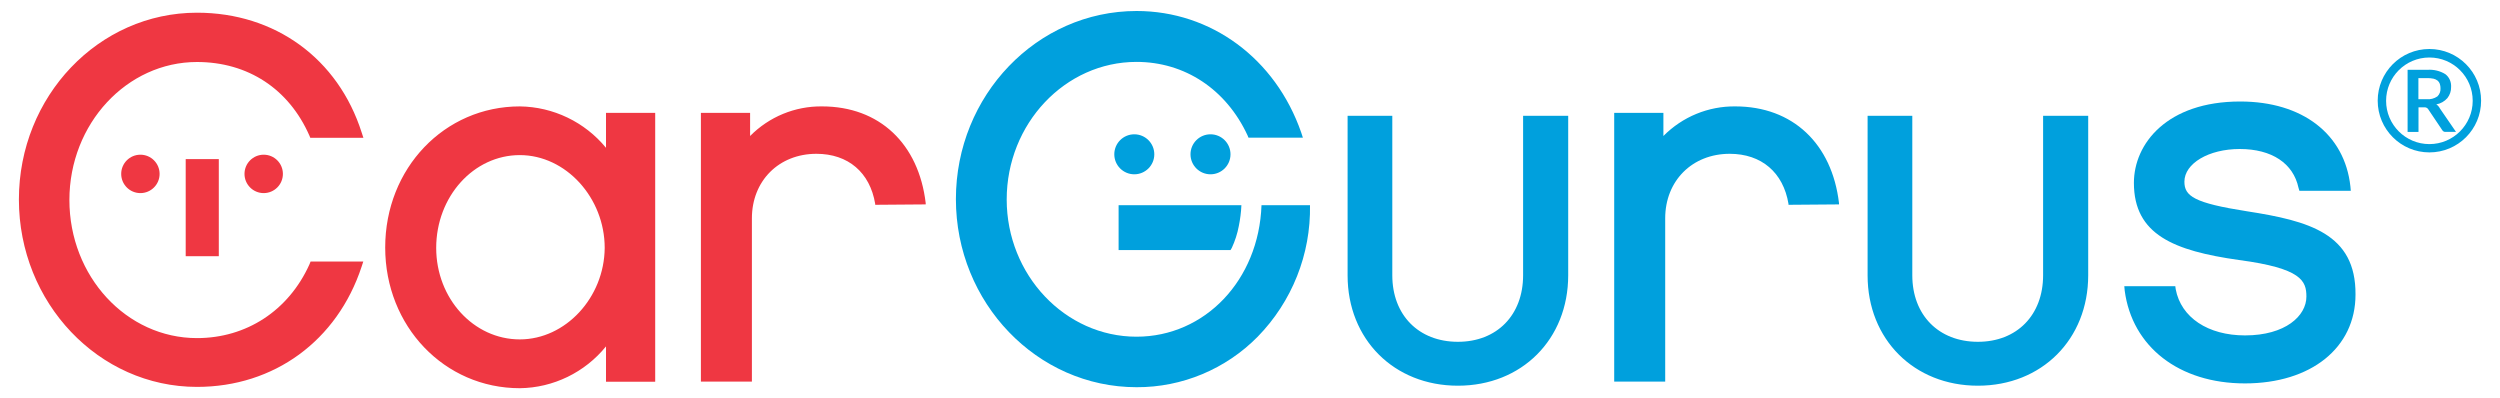<?xml version="1.0" encoding="utf-8"?>
<!-- Generator: Adobe Illustrator 24.3.0, SVG Export Plug-In . SVG Version: 6.00 Build 0)  -->
<svg version="1.1" id="Layer_1" xmlns="http://www.w3.org/2000/svg" xmlns:xlink="http://www.w3.org/1999/xlink" x="0px" y="0px"
	 viewBox="0 0 2500 398" style="enable-background:new 0 0 2500 398;" xml:space="preserve">
<style type="text/css">
	.st0{fill:#FFFFFF;}
	.st1{fill:#EF3742;}
	.st2{fill:#00A0DD;}
</style>
<g>
	<path class="st1" d="M309.4,264.5c-20.9,46.2-63.1,73.6-112.4,73.6c-70.6,0-127.6-61.8-127.6-138.1S126.9,62,197,62
		c51,0,91.9,27,112.4,73.6l0.9,2.2h53.1l-1.7-5.2C338.1,58.5,275,12.7,197,12.7c-98.4,0-178.1,83.6-178.1,186.8
		S98.6,386.9,197,386.9c77.1,0,140.2-46.2,164.6-120.2l1.7-5.2h-52.7L309.4,264.5z M519.8,339.4c-46.2,0-83.6-40.9-83.6-91.5
		c0-51.4,37.5-92.8,83.6-92.8s84.9,42.7,84.9,92.8C604.3,297.6,565.5,339.4,519.8,339.4 M606,147.8c-21.2-25.8-52.8-41-86.2-41.4
		c-75.3,0-134.6,61.8-134.6,141.1c0,78.8,59.2,140.7,134.6,140.7c33.5-0.4,65.1-15.8,86.2-41.8v35.3h49.2V112.9H606V147.8z
		 M822,106.4c-27-0.3-52.9,10.4-71.9,29.6v-23.1h-49.2v268.7h51V218.3c0-37.5,27-64.5,64.5-64.5c31.8,0,53.6,18.7,58.8,50.1v0.9
		l50.5-0.4v-1.3C918.7,143.8,879.5,106.4,822,106.4"/>
	<path class="st1" d="M185.7,159.1h33.1v97.1h-33.1V159.1z"/>
	<circle class="st1" cx="263.7" cy="173.9" r="19.2"/>
	<circle class="st1" cx="140.4" cy="173.9" r="19.2"/>
</g>
<g>
	<path class="st2" d="M1977.9,385.7c-63.9,0-110.3-46.4-110.3-110.3V115.8h44.7v159.5c0,39.8,26.4,66.5,65.6,66.5
		c39,0,65.2-26.7,65.2-66.5V115.8h45.1v159.5C2088.2,339.3,2041.8,385.7,1977.9,385.7z M1457.9,385.7
		c-63.9,0-110.3-46.4-110.3-110.3V115.8h44.7v159.5c0,39.8,26.4,66.5,65.6,66.5c39,0,65.2-26.7,65.2-66.5V115.8h45.1v159.5
		C1568.2,339.3,1521.8,385.7,1457.9,385.7z M2247.1,211.3c-53.1-8.3-62.7-15.2-62.7-29.6c0-18.3,24.4-32.7,55.3-32.7
		c32.2,0,53.6,14.4,58.8,38.8l0.9,3h51.4l-0.4-4.4c-5.7-52.3-47.9-84.9-110.2-84.9c-73.2,0-106.3,42.2-106.3,81.4
		c0,51.8,40.1,67.9,105,77.1c62.7,8.3,67.5,20.9,67.5,36.6c0,19.2-20.9,38.8-61.4,38.8c-37,0-64-17.9-69.3-46.2l-0.4-3h-51l0.4,4.4
		c7.4,56.2,54.4,92.8,120.2,92.8c66.2,0,110.6-35.7,110.6-88.8C2356,233.6,2308.9,220.9,2247.1,211.3 M1118.6,205.2v44.9h111.9
		l1.3-2.2c3.2-6.9,5.6-14.3,7-21.8c1.4-6.9,2.3-13.9,2.6-20.9L1118.6,205.2L1118.6,205.2z"/>
	<path class="st2" d="M1261.5,205.2c-2.6,74.9-56.6,131.5-125,131.5c-71.4,0-129.8-61.8-129.8-137.2c0-75.8,58.4-137.6,129.8-137.6
		c48.3,0,89.7,27.4,111.1,73.6l0.9,2.2h54.4l-1.7-5.2c-25.7-74-90.2-121.5-164.6-121.5c-99.7,0-180.7,84.5-180.7,188.1
		s81,188.1,180.7,188.1c45.5,0.2,89.2-18.1,121.1-50.5c34.3-35.1,53.2-82.5,52.3-131.5L1261.5,205.2z M1735.3,106.4
		c-27-0.3-52.9,10.4-71.9,29.6v-23.1h-49.2v268.7h51V218.3c0-37.5,27-64.5,64.5-64.5c31.8,0,53.6,18.7,58.8,50.1v0.9l50.5-0.4v-1.3
		C1832,143.8,1792.8,106.4,1735.3,106.4 M2440,108.6c-0.5-0.9-1-1.7-1.6-2.4c-0.6-0.7-1.3-1.3-2.1-1.8c4.3-0.8,8.2-3,11.1-6.3
		c2.5-3.2,3.8-7.1,3.7-11.1c0.3-5-1.8-9.8-5.7-12.8c-5.3-3.3-11.5-4.8-17.8-4.4h-20v62.1h10.9v-24.6h5.5c0.9-0.1,1.8,0.1,2.7,0.5
		c0.6,0.3,1.1,0.8,1.5,1.4l14.1,21c0.7,1.2,2,1.8,3.3,1.7h10.4L2440,108.6L2440,108.6L2440,108.6z M2426.4,99.2h-8V78.1h9.1
		c2.1,0,4.1,0.2,6.1,0.6c1.4,0.3,2.8,1,4,1.9c1,0.8,1.8,2,2.2,3.2c0.5,1.5,0.7,3,0.7,4.5c0.2,3-0.9,6-3.1,8.1
		C2434.2,98.6,2430.3,99.6,2426.4,99.2z"/>
	<circle class="st2" cx="1134.3" cy="154.3" r="20"/>
	<circle class="st2" cx="1210.5" cy="154.3" r="20"/>
	<path class="st2" d="M2429.4,152.4c-28.5,0-51.7-23.1-51.7-51.7c0-28.5,23.1-51.7,51.7-51.7c28.5,0,51.7,23.1,51.7,51.7
		C2481.1,129.3,2458,152.4,2429.4,152.4z M2429.4,57.5c-23.9,0-43.3,19.4-43.3,43.3c0,23.9,19.4,43.3,43.3,43.3
		c23.9,0,43.3-19.4,43.3-43.3C2472.7,76.8,2453.3,57.5,2429.4,57.5z"/>
</g>
</svg>
